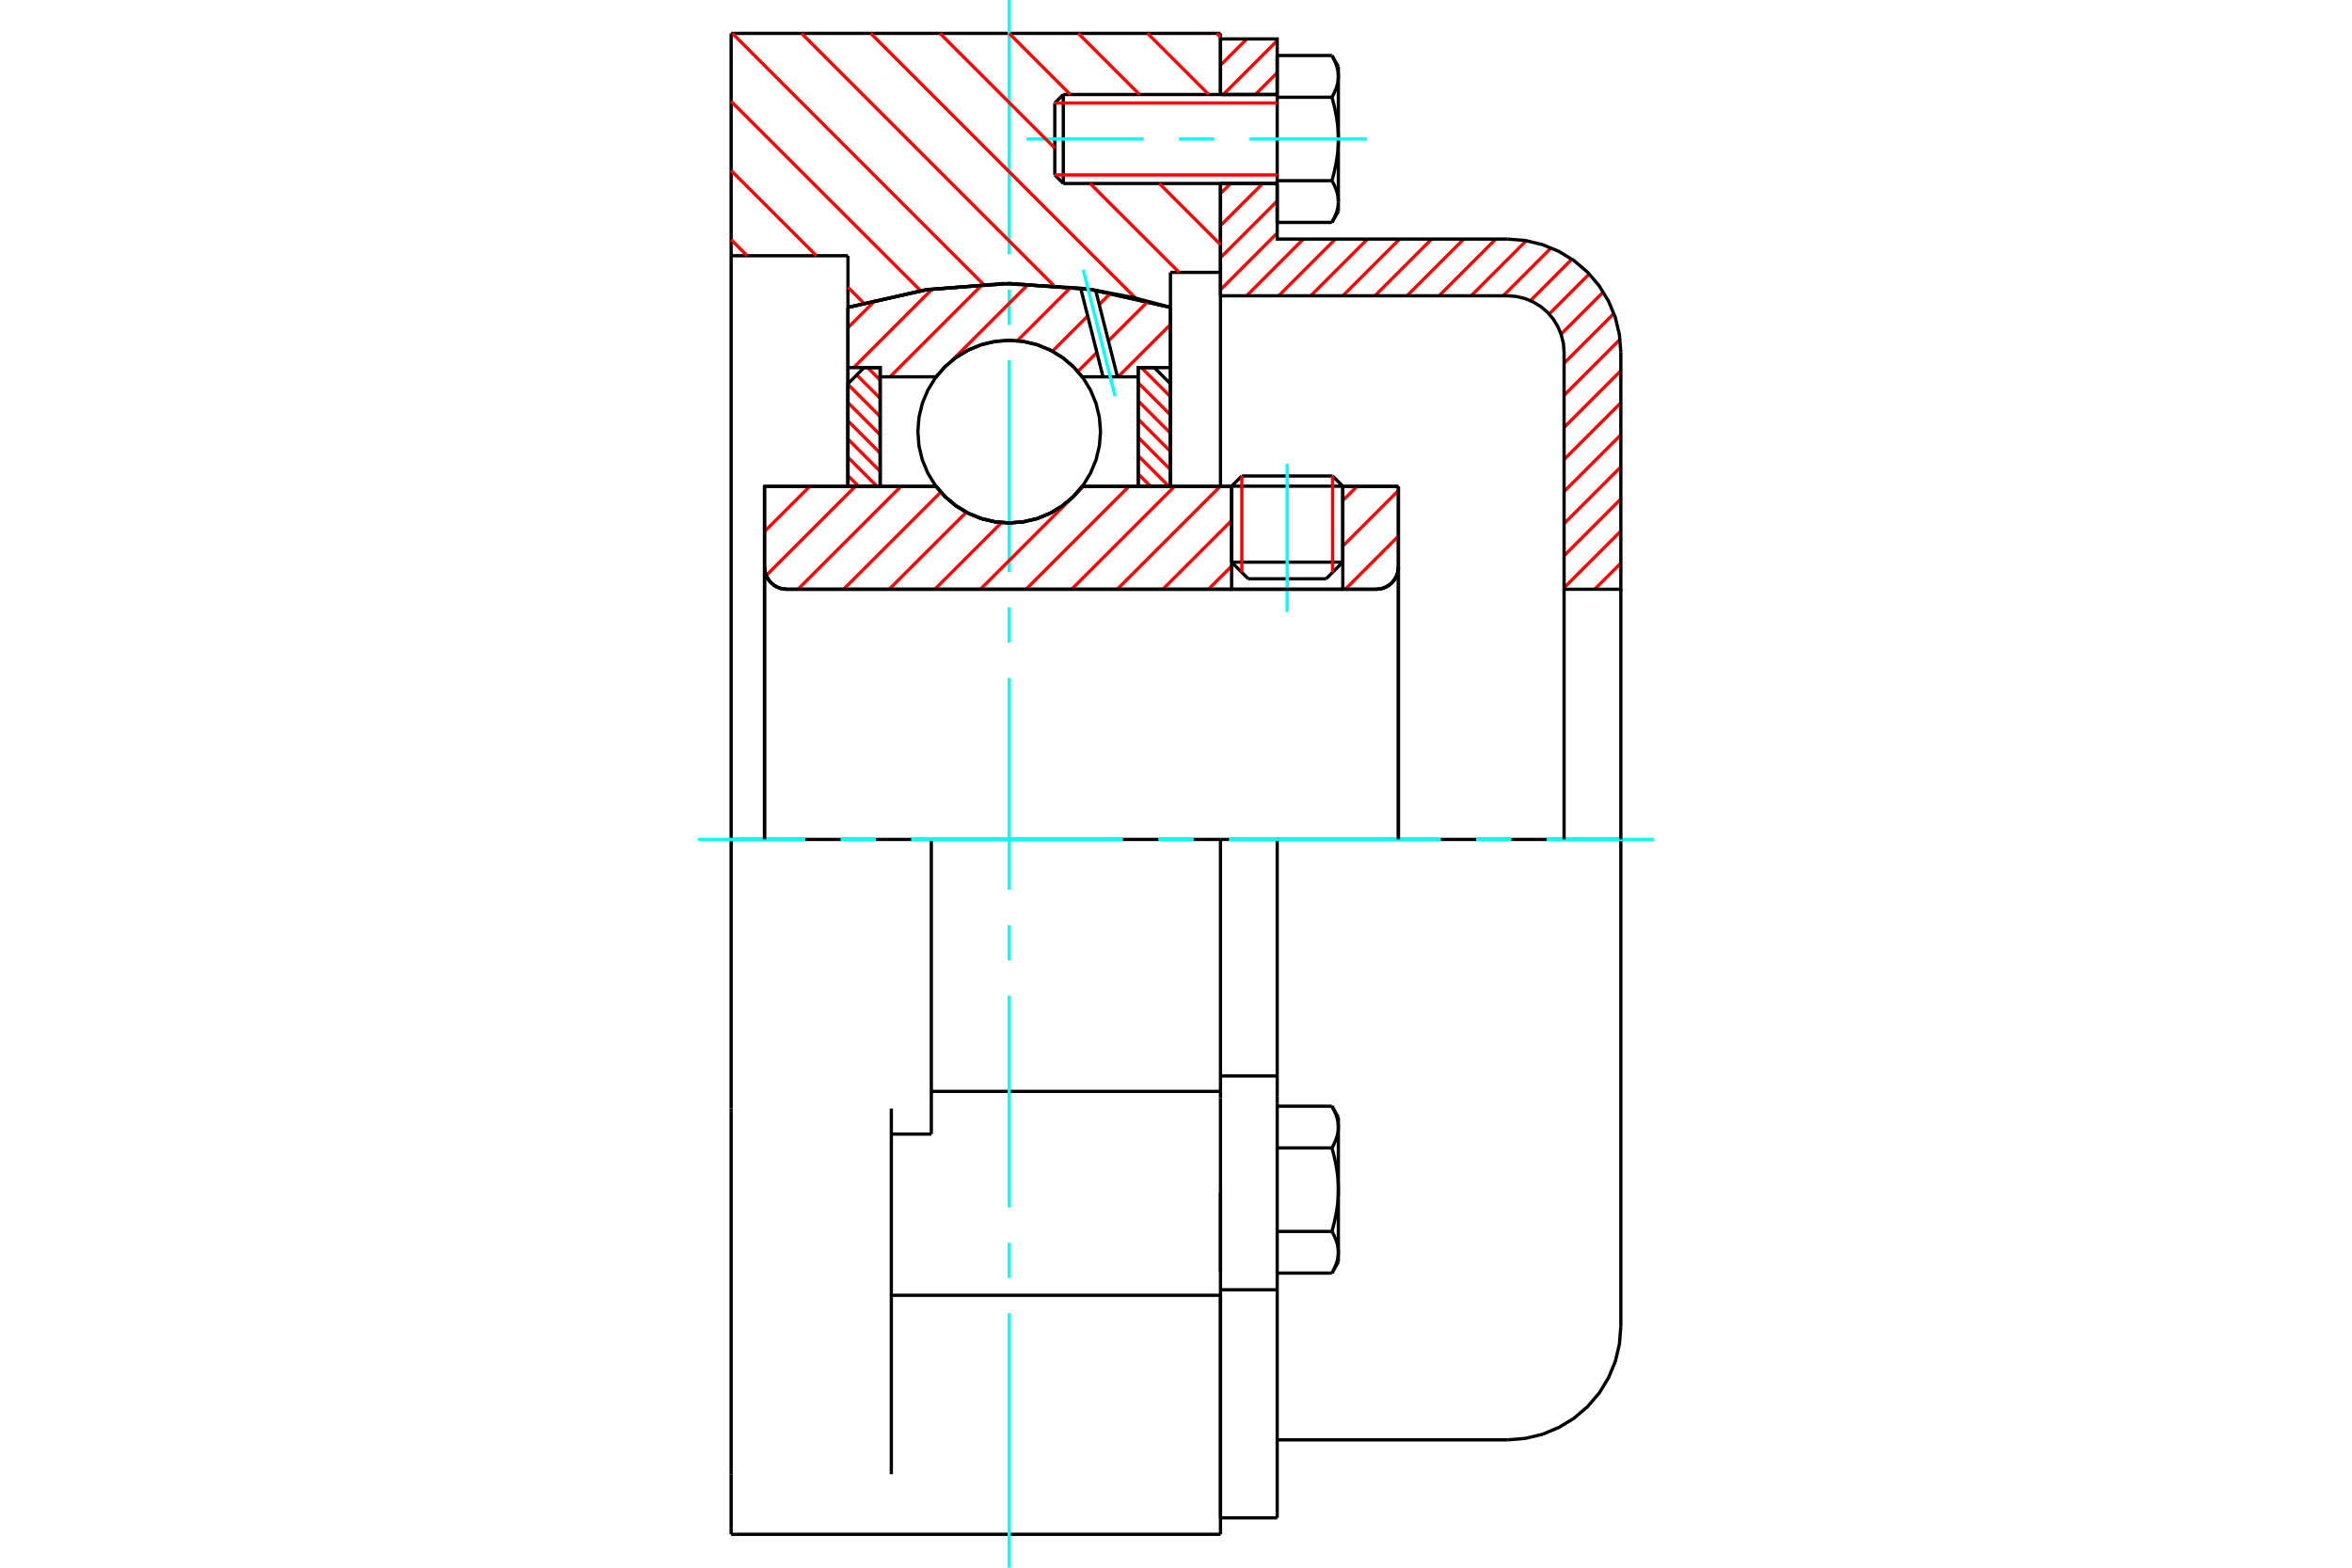 <?xml version="1.0" standalone="no"?>
<!DOCTYPE svg PUBLIC "-//W3C//DTD SVG 1.1//EN"
	"http://www.w3.org/Graphics/SVG/1.1/DTD/svg11.dtd">
<svg xmlns="http://www.w3.org/2000/svg" height="100%" width="100%" viewBox="0 0 36000 24000">
	<rect x="-1800" y="-1200" width="39600" height="26400" style="fill:#FFF"/>
	<g style="fill:none; fill-rule:evenodd" transform="matrix(1 0 0 1 0 0)">
		<g style="fill:none; stroke:#000; stroke-width:50; shape-rendering:geometricPrecision">
			<line x1="20553" y1="7443" x2="18851" y2="7443"/>
			<line x1="19008" y1="7287" x2="20397" y2="7287"/>
			<line x1="18851" y1="8606" x2="20553" y2="8606"/>
			<line x1="20298" y1="8861" x2="19106" y2="8861"/>
			<polyline points="21064,9021 21117,9017 21169,9005 21218,8984 21264,8956 21305,8922 21339,8881 21367,8835 21388,8786 21400,8734 21404,8681"/>
			<line x1="21404" y1="7447" x2="21404" y2="8681"/>
			<line x1="20553" y1="7447" x2="21404" y2="7447"/>
			<line x1="16565" y1="7447" x2="18851" y2="7447"/>
			<polyline points="14329,7447 14471,7609 14637,7747 14822,7858 15022,7940 15232,7989 15447,8006 15662,7989 15872,7940 16072,7858 16257,7747 16423,7609 16565,7447"/>
			<line x1="11702" y1="7447" x2="14329" y2="7447"/>
			<line x1="11702" y1="8681" x2="11702" y2="7447"/>
			<polyline points="11702,8681 11706,8734 11719,8786 11739,8835 11767,8881 11802,8922 11842,8956 11888,8984 11937,9005 11989,9017 12043,9021"/>
			<line x1="21064" y1="9021" x2="12043" y2="9021"/>
			<line x1="21404" y1="8681" x2="21404" y2="12851"/>
			<line x1="11702" y1="8681" x2="11702" y2="12851"/>
			<line x1="19008" y1="7287" x2="18851" y2="7443"/>
			<line x1="20553" y1="7443" x2="20397" y2="7287"/>
			<line x1="20298" y1="8861" x2="20553" y2="8606"/>
			<line x1="18851" y1="8606" x2="19106" y2="8861"/>
			<line x1="18851" y1="7443" x2="18851" y2="8606"/>
			<line x1="20553" y1="8606" x2="20553" y2="7443"/>
			<polyline points="21064,9021 21117,9017 21169,9005 21218,8984 21264,8956 21305,8922 21339,8881 21367,8835 21388,8786 21400,8734 21404,8681"/>
			<polyline points="11702,8681 11706,8734 11719,8786 11739,8835 11767,8881 11802,8922 11842,8956 11888,8984 11937,9005 11989,9017 12043,9021"/>
			<line x1="11191" y1="511" x2="18681" y2="511"/>
			<line x1="18681" y1="19830" x2="18681" y2="23489"/>
			<line x1="11191" y1="23489" x2="11191" y2="22569"/>
			<line x1="18681" y1="16812" x2="18681" y2="16708"/>
			<line x1="14255" y1="16708" x2="18681" y2="16708"/>
			<line x1="18681" y1="19830" x2="18681" y2="16812"/>
			<line x1="13643" y1="22569" x2="13643" y2="16972"/>
			<line x1="18681" y1="12851" x2="18681" y2="16708"/>
			<line x1="18681" y1="12851" x2="14255" y2="12851"/>
			<line x1="13643" y1="17362" x2="14255" y2="17362"/>
			<line x1="14255" y1="12851" x2="11191" y2="12851"/>
			<line x1="12979" y1="3915" x2="11191" y2="3915"/>
			<line x1="12979" y1="4706" x2="12979" y2="3915"/>
			<polyline points="17915,4706 16694,4432 15447,4340 14199,4432 12979,4706"/>
			<line x1="17915" y1="4170" x2="17915" y2="4706"/>
			<line x1="18681" y1="4170" x2="17915" y2="4170"/>
			<line x1="18681" y1="2809" x2="18681" y2="4170"/>
			<line x1="18681" y1="511" x2="18681" y2="1447"/>
			<line x1="11191" y1="3915" x2="11191" y2="511"/>
			<line x1="11191" y1="16972" x2="11191" y2="12851"/>
			<line x1="14255" y1="17362" x2="14255" y2="12851"/>
			<line x1="12979" y1="7447" x2="12979" y2="4706"/>
			<line x1="17915" y1="4706" x2="17915" y2="7447"/>
			<line x1="18681" y1="18260" x2="18681" y2="19471"/>
			<line x1="18681" y1="4170" x2="18681" y2="7447"/>
			<line x1="11191" y1="12851" x2="11191" y2="3915"/>
			<line x1="11191" y1="22569" x2="11191" y2="16972"/>
			<line x1="11191" y1="23489" x2="18681" y2="23489"/>
			<line x1="13643" y1="19830" x2="18681" y2="19830"/>
			<line x1="18681" y1="16472" x2="19549" y2="16472"/>
			<line x1="19549" y1="16788" x2="19549" y2="16472"/>
			<line x1="19549" y1="16886" x2="19549" y2="16788"/>
			<line x1="19549" y1="19745" x2="19549" y2="16886"/>
			<polyline points="19549,16472 19549,12851 18681,12851"/>
			<line x1="18681" y1="23237" x2="18681" y2="19830"/>
			<line x1="19549" y1="23237" x2="19549" y2="19745"/>
			<polyline points="20485,17255 20485,17246 20485,17237 20484,17228 20484,17220 20483,17211 20482,17202 20481,17193 20480,17185 20479,17176 20477,17167 20476,17158 20474,17150 20472,17141 20470,17132 20467,17123 20465,17114 20462,17105 20459,17096 20457,17087 20453,17078 20450,17069 20447,17060 20443,17051 20439,17042 20435,17032 20431,17023 20427,17014 20423,17004 20418,16994 20413,16985 20408,16975 20403,16965 20398,16955 20392,16945 20386,16935"/>
			<line x1="20485" y1="17106" x2="20485" y2="17255"/>
			<polyline points="20485,18213 20485,18195 20485,18178 20484,18160 20484,18143 20483,18125 20482,18108 20481,18090 20480,18073 20479,18055 20477,18038 20476,18020 20474,18003 20472,17985 20470,17967 20467,17950 20465,17932 20462,17914 20459,17896 20457,17878 20453,17860 20450,17842 20447,17824 20443,17805 20439,17787 20435,17768 20431,17749 20427,17731 20423,17712 20418,17692 20413,17673 20408,17654 20403,17634 20398,17614 20392,17594 20386,17574"/>
			<line x1="20485" y1="17255" x2="20485" y2="18213"/>
			<polyline points="20386,17574 20392,17564 20398,17554 20403,17544 20408,17534 20413,17524 20418,17515 20423,17505 20427,17496 20431,17486 20435,17477 20439,17468 20443,17458 20447,17449 20450,17440 20453,17431 20457,17422 20459,17413 20462,17404 20465,17395 20467,17386 20470,17377 20472,17368 20474,17360 20476,17351 20477,17342 20479,17333 20480,17325 20481,17316 20482,17307 20483,17298 20484,17290 20484,17281 20485,17272 20485,17263 20485,17255"/>
			<polyline points="20485,19171 20485,19162 20485,19153 20484,19145 20484,19136 20483,19127 20482,19118 20481,19110 20480,19101 20479,19092 20477,19083 20476,19075 20474,19066 20472,19057 20470,19048 20467,19039 20465,19030 20462,19022 20459,19013 20457,19004 20453,18995 20450,18985 20447,18976 20443,18967 20439,18958 20435,18949 20431,18939 20427,18930 20423,18920 20418,18911 20413,18901 20408,18891 20403,18882 20398,18872 20392,18862 20386,18852"/>
			<line x1="20485" y1="18213" x2="20485" y2="19171"/>
			<polyline points="20386,18852 20392,18831 20398,18811 20403,18792 20408,18772 20413,18752 20418,18733 20423,18714 20427,18695 20431,18676 20435,18657 20439,18639 20443,18620 20447,18602 20450,18584 20453,18565 20457,18547 20459,18529 20462,18512 20465,18494 20467,18476 20470,18458 20472,18441 20474,18423 20476,18405 20477,18388 20479,18370 20480,18353 20481,18335 20482,18318 20483,18300 20484,18283 20484,18265 20485,18248 20485,18230 20485,18213"/>
			<line x1="20485" y1="19171" x2="20485" y2="19319"/>
			<polyline points="20386,19490 20392,19480 20398,19470 20403,19460 20408,19450 20413,19441 20418,19431 20423,19422 20427,19412 20431,19403 20435,19393 20439,19384 20443,19375 20447,19366 20450,19356 20453,19347 20457,19338 20459,19329 20462,19320 20465,19311 20467,19302 20470,19294 20472,19285 20474,19276 20476,19267 20477,19258 20479,19250 20480,19241 20481,19232 20482,19223 20483,19215 20484,19206 20484,19197 20485,19188 20485,19180 20485,19171"/>
			<line x1="19549" y1="19490" x2="20386" y2="19490"/>
			<line x1="19549" y1="18852" x2="20386" y2="18852"/>
			<line x1="19549" y1="17574" x2="20386" y2="17574"/>
			<line x1="19549" y1="16935" x2="20386" y2="16935"/>
			<polyline points="24809,12851 23072,12851 19549,12851"/>
			<line x1="24809" y1="20306" x2="24809" y2="12851"/>
			<line x1="16145" y1="1577" x2="16145" y2="2678"/>
			<line x1="16275" y1="1447" x2="16275" y2="2809"/>
			<polyline points="20485,1170 20485,1161 20485,1152 20484,1143 20484,1134 20483,1126 20482,1117 20481,1108 20480,1099 20479,1091 20477,1082 20476,1073 20474,1064 20472,1056 20470,1047 20467,1038 20465,1029 20462,1020 20459,1011 20457,1002 20453,993 20450,984 20447,975 20443,966 20439,956 20435,947 20431,938 20427,928 20423,919 20418,909 20413,900 20408,890 20403,880 20398,870 20392,860 20386,850"/>
			<line x1="20485" y1="1021" x2="20485" y2="1170"/>
			<polyline points="20386,3405 20392,3395 20398,3385 20403,3375 20408,3365 20413,3356 20418,3346 20423,3336 20427,3327 20431,3317 20435,3308 20439,3299 20443,3290 20447,3280 20450,3271 20453,3262 20457,3253 20459,3244 20462,3235 20465,3226 20467,3217 20470,3209 20472,3200 20474,3191 20476,3182 20477,3173 20479,3165 20480,3156 20481,3147 20482,3138 20483,3130 20484,3121 20484,3112 20485,3103 20485,3095 20485,3086 20485,3234"/>
			<polyline points="20485,2128 20485,2110 20485,2093 20484,2075 20484,2058 20483,2040 20482,2023 20481,2005 20480,1988 20479,1970 20477,1953 20476,1935 20474,1918 20472,1900 20470,1882 20467,1865 20465,1847 20462,1829 20459,1811 20457,1793 20453,1775 20450,1757 20447,1738 20443,1720 20439,1702 20435,1683 20431,1664 20427,1645 20423,1626 20418,1607 20413,1588 20408,1569 20403,1549 20398,1529 20392,1509 20386,1489"/>
			<line x1="20485" y1="1170" x2="20485" y2="2128"/>
			<polyline points="20386,1489 20392,1479 20398,1469 20403,1459 20408,1449 20413,1439 20418,1430 20423,1420 20427,1411 20431,1401 20435,1392 20439,1383 20443,1373 20447,1364 20450,1355 20453,1346 20457,1337 20459,1328 20462,1319 20465,1310 20467,1301 20470,1292 20472,1283 20474,1275 20476,1266 20477,1257 20479,1248 20480,1240 20481,1231 20482,1222 20483,1213 20484,1205 20484,1196 20485,1187 20485,1178 20485,1170"/>
			<polyline points="20485,3086 20485,3077 20485,3068 20484,3060 20484,3051 20483,3042 20482,3033 20481,3025 20480,3016 20479,3007 20477,2998 20476,2990 20474,2981 20472,2972 20470,2963 20467,2954 20465,2945 20462,2936 20459,2927 20457,2918 20453,2909 20450,2900 20447,2891 20443,2882 20439,2873 20435,2864 20431,2854 20427,2845 20423,2835 20418,2826 20413,2816 20408,2806 20403,2796 20398,2787 20392,2777 20386,2766"/>
			<line x1="20485" y1="2128" x2="20485" y2="3086"/>
			<polyline points="20386,2766 20392,2746 20398,2726 20403,2706 20408,2687 20413,2667 20418,2648 20423,2629 20427,2610 20431,2591 20435,2572 20439,2554 20443,2535 20447,2517 20450,2499 20453,2480 20457,2462 20459,2444 20462,2426 20465,2409 20467,2391 20470,2373 20472,2355 20474,2338 20476,2320 20477,2303 20479,2285 20480,2268 20481,2250 20482,2233 20483,2215 20484,2198 20484,2180 20485,2163 20485,2145 20485,2128"/>
			<line x1="19549" y1="1489" x2="20386" y2="1489"/>
			<polyline points="19549,1489 19549,2766 20386,2766"/>
			<line x1="19549" y1="850" x2="20386" y2="850"/>
			<line x1="19549" y1="850" x2="19549" y2="1489"/>
			<line x1="19549" y1="3405" x2="20386" y2="3405"/>
			<line x1="19549" y1="2766" x2="19549" y2="3405"/>
			<line x1="18681" y1="19745" x2="19549" y2="19745"/>
			<line x1="18681" y1="23237" x2="19549" y2="23237"/>
			<line x1="20485" y1="17106" x2="20386" y2="16935"/>
			<line x1="20386" y1="19490" x2="20485" y2="19319"/>
			<polyline points="23072,22043 23344,22021 23609,21958 23861,21853 24093,21711 24300,21534 24477,21327 24619,21095 24724,20843 24787,20578 24809,20306"/>
			<line x1="19549" y1="22043" x2="23072" y2="22043"/>
			<line x1="16275" y1="1447" x2="16145" y2="1577"/>
			<line x1="16145" y1="2678" x2="16275" y2="2809"/>
			<line x1="19549" y1="1447" x2="16275" y2="1447"/>
			<line x1="16275" y1="2809" x2="19549" y2="2809"/>
			<line x1="20485" y1="1021" x2="20386" y2="850"/>
			<line x1="20386" y1="3405" x2="20485" y2="3234"/>
		</g>
		<g style="fill:none; stroke:#0FF; stroke-width:50; shape-rendering:geometricPrecision">
			<line x1="19702" y1="9368" x2="19702" y2="7100"/>
			<line x1="15447" y1="24000" x2="15447" y2="20106"/>
			<line x1="15447" y1="19566" x2="15447" y2="19026"/>
			<line x1="15447" y1="18485" x2="15447" y2="15243"/>
			<line x1="15447" y1="14702" x2="15447" y2="14162"/>
			<line x1="15447" y1="13621" x2="15447" y2="10379"/>
			<line x1="15447" y1="9838" x2="15447" y2="9298"/>
			<line x1="15447" y1="8757" x2="15447" y2="5515"/>
			<line x1="15447" y1="4974" x2="15447" y2="4434"/>
			<line x1="15447" y1="3894" x2="15447" y2="0"/>
			<line x1="10681" y1="12851" x2="12326" y2="12851"/>
			<line x1="12866" y1="12851" x2="13406" y2="12851"/>
			<line x1="13947" y1="12851" x2="17189" y2="12851"/>
			<line x1="17730" y1="12851" x2="18270" y2="12851"/>
			<line x1="18811" y1="12851" x2="22053" y2="12851"/>
			<line x1="22594" y1="12851" x2="23134" y2="12851"/>
			<line x1="23674" y1="12851" x2="25319" y2="12851"/>
			<line x1="15711" y1="2128" x2="17504" y2="2128"/>
			<line x1="18045" y1="2128" x2="18585" y2="2128"/>
			<line x1="19126" y1="2128" x2="20919" y2="2128"/>
		</g>
		<g style="fill:none; stroke:#F00; stroke-width:50; shape-rendering:geometricPrecision">
			<line x1="24809" y1="8621" x2="24408" y2="9021"/>
			<line x1="24809" y1="8130" x2="23940" y2="8998"/>
			<line x1="24809" y1="7639" x2="23940" y2="8507"/>
			<line x1="24809" y1="7148" x2="23940" y2="8016"/>
			<line x1="24809" y1="6657" x2="23940" y2="7525"/>
			<line x1="24809" y1="6166" x2="23940" y2="7034"/>
			<line x1="24809" y1="5675" x2="23940" y2="6543"/>
			<line x1="24796" y1="5196" x2="23940" y2="6052"/>
			<line x1="24702" y1="4799" x2="23940" y2="5561"/>
			<line x1="24541" y1="4469" x2="23894" y2="5116"/>
			<line x1="24325" y1="4194" x2="23711" y2="4808"/>
			<line x1="24059" y1="3968" x2="23425" y2="4603"/>
			<line x1="23742" y1="3795" x2="23009" y2="4528"/>
			<line x1="23361" y1="3685" x2="22518" y2="4528"/>
			<line x1="22895" y1="3660" x2="22027" y2="4528"/>
			<line x1="22404" y1="3660" x2="21536" y2="4528"/>
			<line x1="21913" y1="3660" x2="21045" y2="4528"/>
			<line x1="21422" y1="3660" x2="20554" y2="4528"/>
			<line x1="20931" y1="3660" x2="20063" y2="4528"/>
			<line x1="20440" y1="3660" x2="19572" y2="4528"/>
			<line x1="19949" y1="3660" x2="19081" y2="4528"/>
			<line x1="19549" y1="3568" x2="18681" y2="4436"/>
			<line x1="19549" y1="3077" x2="18681" y2="3945"/>
			<line x1="19327" y1="2809" x2="18681" y2="3454"/>
			<line x1="18836" y1="2809" x2="18681" y2="2963"/>
			<line x1="19549" y1="1113" x2="19215" y2="1447"/>
			<line x1="19549" y1="622" x2="18724" y2="1447"/>
			<line x1="19084" y1="596" x2="18681" y2="999"/>
		</g>
		<g style="fill:none; stroke:#000; stroke-width:50; shape-rendering:geometricPrecision">
			<line x1="18681" y1="4528" x2="18681" y2="2809"/>
			<line x1="18681" y1="1447" x2="19549" y2="1447"/>
			<line x1="19549" y1="2809" x2="18681" y2="2809"/>
			<polyline points="18681,1447 18681,596 19549,596 19549,1447"/>
			<polyline points="19549,2809 19549,3660 23072,3660"/>
			<polyline points="24809,5396 24787,5124 24724,4859 24619,4608 24477,4375 24300,4168 24093,3991 23861,3849 23609,3745 23344,3681 23072,3660"/>
			<polyline points="24809,5396 24809,9021 23940,9021 23940,5396 23930,5260 23898,5127 23846,5002 23775,4885 23686,4782 23583,4693 23466,4622 23341,4570 23208,4538 23072,4528 18681,4528"/>
			<line x1="24809" y1="12851" x2="24809" y2="9021"/>
			<line x1="23940" y1="9021" x2="23940" y2="12851"/>
		</g>
		<g style="fill:none; stroke:#F00; stroke-width:50; shape-rendering:geometricPrecision">
			<line x1="18624" y1="511" x2="18681" y2="568"/>
			<line x1="17565" y1="511" x2="18501" y2="1447"/>
			<line x1="16505" y1="511" x2="17442" y2="1447"/>
			<line x1="15446" y1="511" x2="16382" y2="1447"/>
			<line x1="17744" y1="2809" x2="18681" y2="3745"/>
			<line x1="14387" y1="511" x2="16145" y2="2268"/>
			<line x1="16685" y1="2809" x2="18047" y2="4170"/>
			<line x1="13328" y1="511" x2="17381" y2="4564"/>
			<line x1="12269" y1="511" x2="16130" y2="4372"/>
			<line x1="11210" y1="511" x2="15053" y2="4354"/>
			<line x1="11191" y1="1552" x2="14092" y2="4452"/>
			<line x1="11191" y1="2611" x2="12496" y2="3915"/>
			<line x1="12979" y1="4398" x2="13219" y2="4639"/>
			<line x1="11191" y1="3670" x2="11436" y2="3915"/>
		</g>
		<g style="fill:none; stroke:#000; stroke-width:50; shape-rendering:geometricPrecision">
			<polyline points="17915,4706 16694,4432 15447,4340 14199,4432 12979,4706"/>
		</g>
		<g style="fill:none; stroke:#F00; stroke-width:50; shape-rendering:geometricPrecision">
			<line x1="20397" y1="7287" x2="20397" y2="8763"/>
			<line x1="19008" y1="8763" x2="19008" y2="7287"/>
			<line x1="12979" y1="7281" x2="13145" y2="7447"/>
			<line x1="12979" y1="7001" x2="13424" y2="7447"/>
			<line x1="12979" y1="6722" x2="13472" y2="7216"/>
			<line x1="12979" y1="6443" x2="13472" y2="6937"/>
			<line x1="12979" y1="6164" x2="13472" y2="6657"/>
			<line x1="12979" y1="5885" x2="13472" y2="6378"/>
			<line x1="13113" y1="5740" x2="13472" y2="6099"/>
			<line x1="13280" y1="5628" x2="13472" y2="5820"/>
		</g>
		<g style="fill:none; stroke:#000; stroke-width:50; shape-rendering:geometricPrecision">
			<polyline points="13472,7447 13472,5628 13226,5628 12979,5875 12979,7447 13472,7447"/>
		</g>
		<g style="fill:none; stroke:#F00; stroke-width:50; shape-rendering:geometricPrecision">
			<line x1="17470" y1="5628" x2="17915" y2="6073"/>
			<line x1="17421" y1="5859" x2="17915" y2="6352"/>
			<line x1="17421" y1="6138" x2="17915" y2="6632"/>
			<line x1="17421" y1="6417" x2="17915" y2="6911"/>
			<line x1="17421" y1="6696" x2="17915" y2="7190"/>
			<line x1="17421" y1="6976" x2="17892" y2="7447"/>
			<line x1="17421" y1="7255" x2="17613" y2="7447"/>
		</g>
		<g style="fill:none; stroke:#000; stroke-width:50; shape-rendering:geometricPrecision">
			<polyline points="17421,7447 17421,5628 17668,5628 17915,5875 17915,7447 17421,7447"/>
			<polyline points="16845,6608 16827,6389 16776,6176 16692,5973 16578,5786 16435,5620 16268,5477 16081,5363 15879,5279 15665,5227 15447,5210 15228,5227 15015,5279 14812,5363 14625,5477 14458,5620 14316,5786 14201,5973 14117,6176 14066,6389 14049,6608 14066,6827 14117,7040 14201,7243 14316,7430 14458,7597 14625,7739 14812,7854 15015,7938 15228,7989 15447,8006 15665,7989 15879,7938 16081,7854 16268,7739 16435,7597 16578,7430 16692,7243 16776,7040 16827,6827 16845,6608"/>
		</g>
		<g style="fill:none; stroke:#F00; stroke-width:50; shape-rendering:geometricPrecision">
			<line x1="17915" y1="4968" x2="17113" y2="5769"/>
			<line x1="17571" y1="4614" x2="16965" y2="5219"/>
			<line x1="16789" y1="5396" x2="16498" y2="5687"/>
			<line x1="17000" y1="4486" x2="16825" y2="4662"/>
			<line x1="16648" y1="4838" x2="16109" y2="5377"/>
			<line x1="16392" y1="4396" x2="15572" y2="5216"/>
			<line x1="15741" y1="4350" x2="14570" y2="5520"/>
			<line x1="14355" y1="5735" x2="14321" y2="5769"/>
			<line x1="15039" y1="4353" x2="13623" y2="5769"/>
			<line x1="14268" y1="4426" x2="13066" y2="5628"/>
			<line x1="13406" y1="4590" x2="12979" y2="5017"/>
		</g>
		<g style="fill:none; stroke:#000; stroke-width:50; shape-rendering:geometricPrecision">
			<polyline points="12979,7447 12979,5628 12979,4706"/>
			<polyline points="16541,4411 15344,4341 14148,4440 12979,4706"/>
			<polyline points="16770,4444 16656,4427 16541,4411"/>
			<polyline points="17915,4706 17347,4555 16770,4444"/>
			<polyline points="17915,4706 17915,5628 17421,5628 17421,5769 17421,7447"/>
			<polyline points="17421,5769 17104,5769 16883,5769 16565,5769 16423,5607 16257,5469 16072,5358 15872,5276 15662,5227 15447,5210 15232,5227 15022,5276 14822,5358 14637,5469 14471,5607 14329,5769 13472,5769 13472,7447"/>
			<polyline points="13472,5769 13472,5628 12979,5628"/>
			<line x1="17915" y1="5628" x2="17915" y2="7447"/>
		</g>
		<g style="fill:none; stroke:#0FF; stroke-width:50; shape-rendering:geometricPrecision">
			<line x1="17068" y1="6065" x2="16581" y2="4131"/>
		</g>
		<g style="fill:none; stroke:#000; stroke-width:50; shape-rendering:geometricPrecision">
			<line x1="16883" y1="5769" x2="16541" y2="4411"/>
			<line x1="17104" y1="5769" x2="16770" y2="4444"/>
		</g>
		<g style="fill:none; stroke:#F00; stroke-width:50; shape-rendering:geometricPrecision">
			<line x1="21404" y1="8208" x2="20591" y2="9021"/>
			<line x1="21404" y1="7510" x2="20553" y2="8361"/>
			<line x1="20770" y1="7447" x2="20553" y2="7663"/>
			<line x1="18851" y1="8667" x2="18497" y2="9021"/>
			<line x1="18851" y1="7969" x2="17799" y2="9021"/>
			<line x1="18675" y1="7447" x2="17101" y2="9021"/>
			<line x1="17977" y1="7447" x2="16403" y2="9021"/>
			<line x1="17279" y1="7447" x2="15705" y2="9021"/>
			<line x1="16581" y1="7447" x2="16490" y2="7538"/>
			<line x1="16380" y1="7648" x2="15007" y2="9021"/>
			<line x1="15330" y1="8000" x2="14309" y2="9021"/>
			<line x1="14790" y1="7842" x2="13610" y2="9021"/>
			<line x1="14400" y1="7534" x2="12912" y2="9021"/>
			<line x1="13789" y1="7447" x2="12214" y2="9021"/>
			<line x1="13091" y1="7447" x2="11728" y2="8810"/>
			<line x1="12393" y1="7447" x2="11702" y2="8137"/>
		</g>
		<g style="fill:none; stroke:#000; stroke-width:50; shape-rendering:geometricPrecision">
			<line x1="21404" y1="12851" x2="21404" y2="7447"/>
			<polyline points="21064,9021 21117,9017 21169,9005 21218,8984 21264,8956 21305,8922 21339,8881 21367,8835 21388,8786 21400,8734 21404,8681"/>
			<polyline points="21064,9021 20553,9021 20553,7447"/>
			<polyline points="20553,9021 18851,9021 18851,7447"/>
			<line x1="18851" y1="9021" x2="12043" y2="9021"/>
			<polyline points="11702,8681 11706,8734 11719,8786 11739,8835 11767,8881 11802,8922 11842,8956 11888,8984 11937,9005 11989,9017 12043,9021"/>
			<polyline points="11702,8681 11702,7447 12196,7447 14329,7447 14471,7609 14637,7747 14822,7858 15022,7940 15232,7989 15447,8006 15662,7989 15872,7940 16072,7858 16257,7747 16423,7609 16565,7447 18851,7447"/>
			<line x1="20553" y1="7447" x2="21404" y2="7447"/>
			<line x1="11702" y1="12851" x2="11702" y2="8681"/>
		</g>
		<g style="fill:none; stroke:#F00; stroke-width:50; shape-rendering:geometricPrecision">
			<line x1="19549" y1="1577" x2="16145" y2="1577"/>
			<line x1="16145" y1="2678" x2="19549" y2="2678"/>
		</g>
	</g>
</svg>
